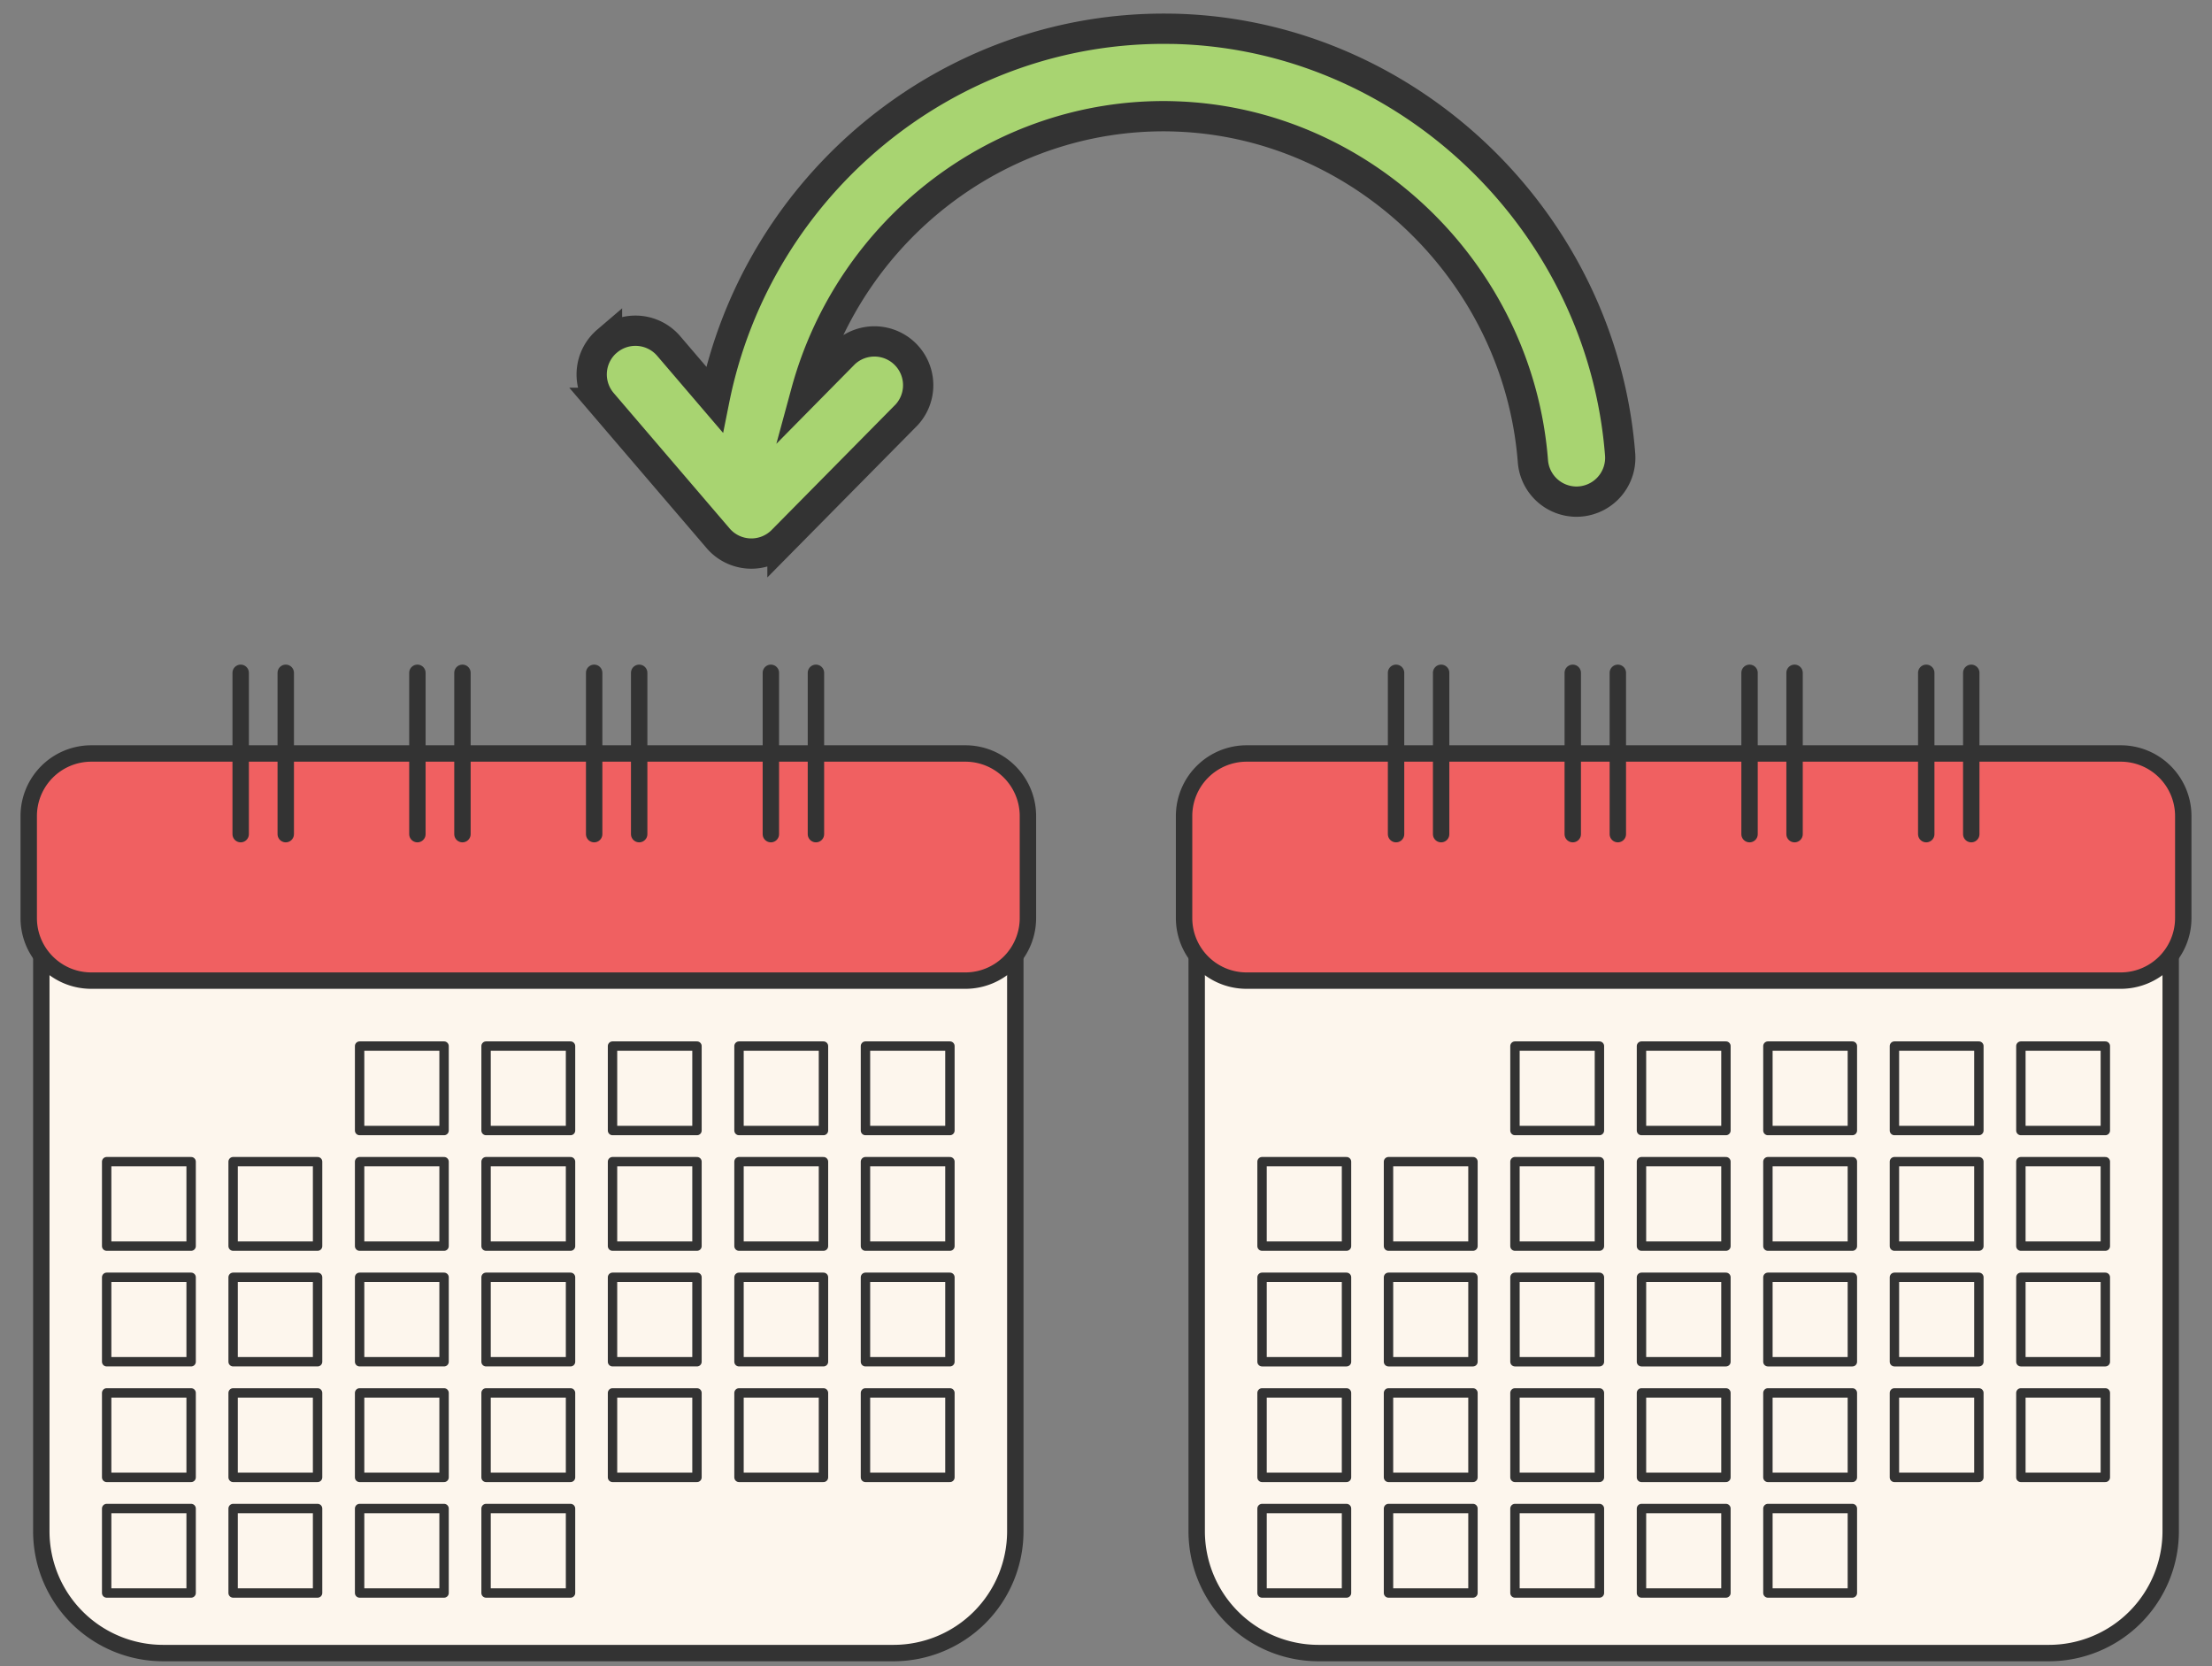 <svg xmlns="http://www.w3.org/2000/svg" width="77" height="58" fill="none" viewBox="0 0 77 58">
  <rect x="0" y="0" width="77" height="58" fill="#808080" stroke="none"/>
  <path fill="#FDF6ED" stroke="#333" stroke-linecap="round" stroke-linejoin="round" stroke-width=".571" d="M31.102 26.826H5.678a4.24 4.24 0 0 0-4.24 4.24v22.24a4.24 4.24 0 0 0 4.24 4.24h25.425a4.24 4.24 0 0 0 4.24-4.24v-22.24a4.24 4.24 0 0 0-4.24-4.24Z"/>
  <path fill="#F06061" stroke="#333" stroke-linecap="round" stroke-linejoin="round" stroke-width=".571" d="M33.604 26.23H3.178A2.178 2.178 0 0 0 1 28.408v3.55c0 1.204.975 2.179 2.178 2.179h30.426a2.178 2.178 0 0 0 2.178-2.178v-3.551a2.178 2.178 0 0 0-2.178-2.178Z"/>
  <path stroke="#333" stroke-linecap="round" stroke-linejoin="round" stroke-width=".571" d="M8.378 23.422v5.616m1.569-5.616v5.616m4.583-5.616v5.616m1.568-5.616v5.616m4.585-5.616v5.616m1.567-5.616v5.616m4.584-5.616v5.616m1.569-5.616v5.616"/>
  <path fill="#FDF6ED" stroke="#333" stroke-linecap="round" stroke-linejoin="round" stroke-width=".327" d="M15.458 36.416h-2.94v2.94h2.94v-2.94Zm4.402 0h-2.94v2.94h2.94v-2.94Zm4.402 0h-2.94v2.94h2.94v-2.94Zm4.403 0h-2.94v2.94h2.94v-2.94Zm4.402 0h-2.94v2.94h2.94v-2.94ZM6.653 40.44h-2.94v2.94h2.94v-2.94Zm4.402 0h-2.94v2.94h2.94v-2.94Zm4.403 0h-2.94v2.94h2.94v-2.94Zm4.402 0h-2.94v2.94h2.94v-2.94Zm4.402 0h-2.94v2.94h2.94v-2.94Zm4.403 0h-2.94v2.94h2.94v-2.94Zm4.402 0h-2.94v2.94h2.94v-2.94ZM6.653 44.465h-2.94v2.94h2.94v-2.94Zm4.402 0h-2.94v2.94h2.94v-2.94Zm4.403 0h-2.94v2.94h2.94v-2.94Zm4.402 0h-2.94v2.94h2.94v-2.94Zm4.402 0h-2.94v2.94h2.94v-2.94Zm4.403 0h-2.94v2.94h2.94v-2.94Zm4.402 0h-2.94v2.94h2.94v-2.94ZM6.653 48.49h-2.94v2.94h2.94v-2.94Zm4.402 0h-2.94v2.94h2.94v-2.94Zm4.403 0h-2.94v2.94h2.94v-2.94Zm4.402 0h-2.94v2.94h2.94v-2.94Zm4.402 0h-2.94v2.94h2.94v-2.94Zm4.403 0h-2.94v2.94h2.94v-2.94Zm4.402 0h-2.94v2.94h2.94v-2.94ZM6.653 52.515h-2.94v2.94h2.94v-2.94Zm4.402 0h-2.94v2.94h2.94v-2.94Zm4.403 0h-2.94v2.94h2.94v-2.94Zm4.402 0h-2.94v2.94h2.94v-2.94Z"/>
  <path fill="#A8D471" stroke="#333" stroke-miterlimit="10" stroke-width="1.054" d="M21.13 11.879a1.523 1.523 0 0 1 2.148.167l1.591 1.86C26.377 6.39 33.056.893 40.727 1.002a9.2 9.2 0 0 1 .333.007c8.004.284 14.71 6.729 15.337 14.813a1.525 1.525 0 0 1-1.574 1.64 1.524 1.524 0 0 1-1.462-1.404c-.51-6.552-5.935-11.776-12.408-12.004-.09-.004-.179-.006-.268-.008-5.91-.084-11.09 3.956-12.625 9.605l1.33-1.348a1.524 1.524 0 0 1 2.168 2.14l-4.32 4.375a1.523 1.523 0 0 1-2.241-.08l-4.035-4.714a1.523 1.523 0 0 1 .168-2.147v.002Z"/>
  <path fill="#FDF6ED" stroke="#333" stroke-linecap="round" stroke-linejoin="round" stroke-width=".571" d="M71.322 26.826H45.897a4.24 4.24 0 0 0-4.24 4.24v22.24a4.24 4.24 0 0 0 4.24 4.24h25.425a4.24 4.24 0 0 0 4.24-4.24v-22.24a4.24 4.24 0 0 0-4.24-4.24Z"/>
  <path fill="#F06061" stroke="#333" stroke-linecap="round" stroke-linejoin="round" stroke-width=".571" d="M73.822 26.23H43.396a2.178 2.178 0 0 0-2.178 2.178v3.55c0 1.204.975 2.179 2.178 2.179h30.426A2.178 2.178 0 0 0 76 31.959v-3.551a2.178 2.178 0 0 0-2.178-2.178Z"/>
  <path stroke="#333" stroke-linecap="round" stroke-linejoin="round" stroke-width=".571" d="M48.597 23.422v5.616m1.569-5.616v5.616m4.582-5.616v5.616m1.569-5.616v5.616m4.585-5.616v5.616m1.567-5.616v5.616m4.584-5.616v5.616m1.567-5.616v5.616"/>
  <path fill="#FDF6ED" stroke="#333" stroke-linecap="round" stroke-linejoin="round" stroke-width=".327" d="M55.676 36.416h-2.94v2.94h2.94v-2.94Zm4.404 0h-2.94v2.94h2.94v-2.94Zm4.401 0h-2.94v2.94h2.94v-2.94Zm4.404 0h-2.94v2.94h2.94v-2.94Zm4.402 0h-2.94v2.94h2.94v-2.94ZM46.872 40.44h-2.94v2.94h2.94v-2.94Zm4.402 0h-2.94v2.94h2.94v-2.94Zm4.402 0h-2.94v2.94h2.94v-2.94Zm4.404 0h-2.94v2.94h2.94v-2.94Zm4.401 0h-2.94v2.94h2.94v-2.94Zm4.404 0h-2.94v2.94h2.94v-2.94Zm4.402 0h-2.94v2.94h2.94v-2.94Zm-26.415 4.025h-2.94v2.94h2.94v-2.94Zm4.402 0h-2.94v2.94h2.94v-2.94Zm4.402 0h-2.94v2.94h2.94v-2.94Zm4.404 0h-2.94v2.94h2.94v-2.94Zm4.401 0h-2.94v2.94h2.94v-2.94Zm4.404 0h-2.94v2.94h2.94v-2.94Zm4.402 0h-2.94v2.94h2.94v-2.94ZM46.872 48.49h-2.94v2.94h2.94v-2.94Zm4.402 0h-2.94v2.94h2.94v-2.94Zm4.402 0h-2.94v2.94h2.94v-2.94Zm4.404 0h-2.94v2.94h2.94v-2.94Zm4.401 0h-2.94v2.94h2.94v-2.94Zm4.404 0h-2.94v2.94h2.94v-2.94Zm4.402 0h-2.94v2.94h2.94v-2.94Zm-26.415 4.025h-2.94v2.94h2.94v-2.94Zm4.402 0h-2.94v2.94h2.94v-2.94Zm4.402 0h-2.94v2.94h2.94v-2.94Zm4.404 0h-2.94v2.94h2.94v-2.94Zm4.401 0h-2.94v2.94h2.94v-2.94Z"/>
</svg>
